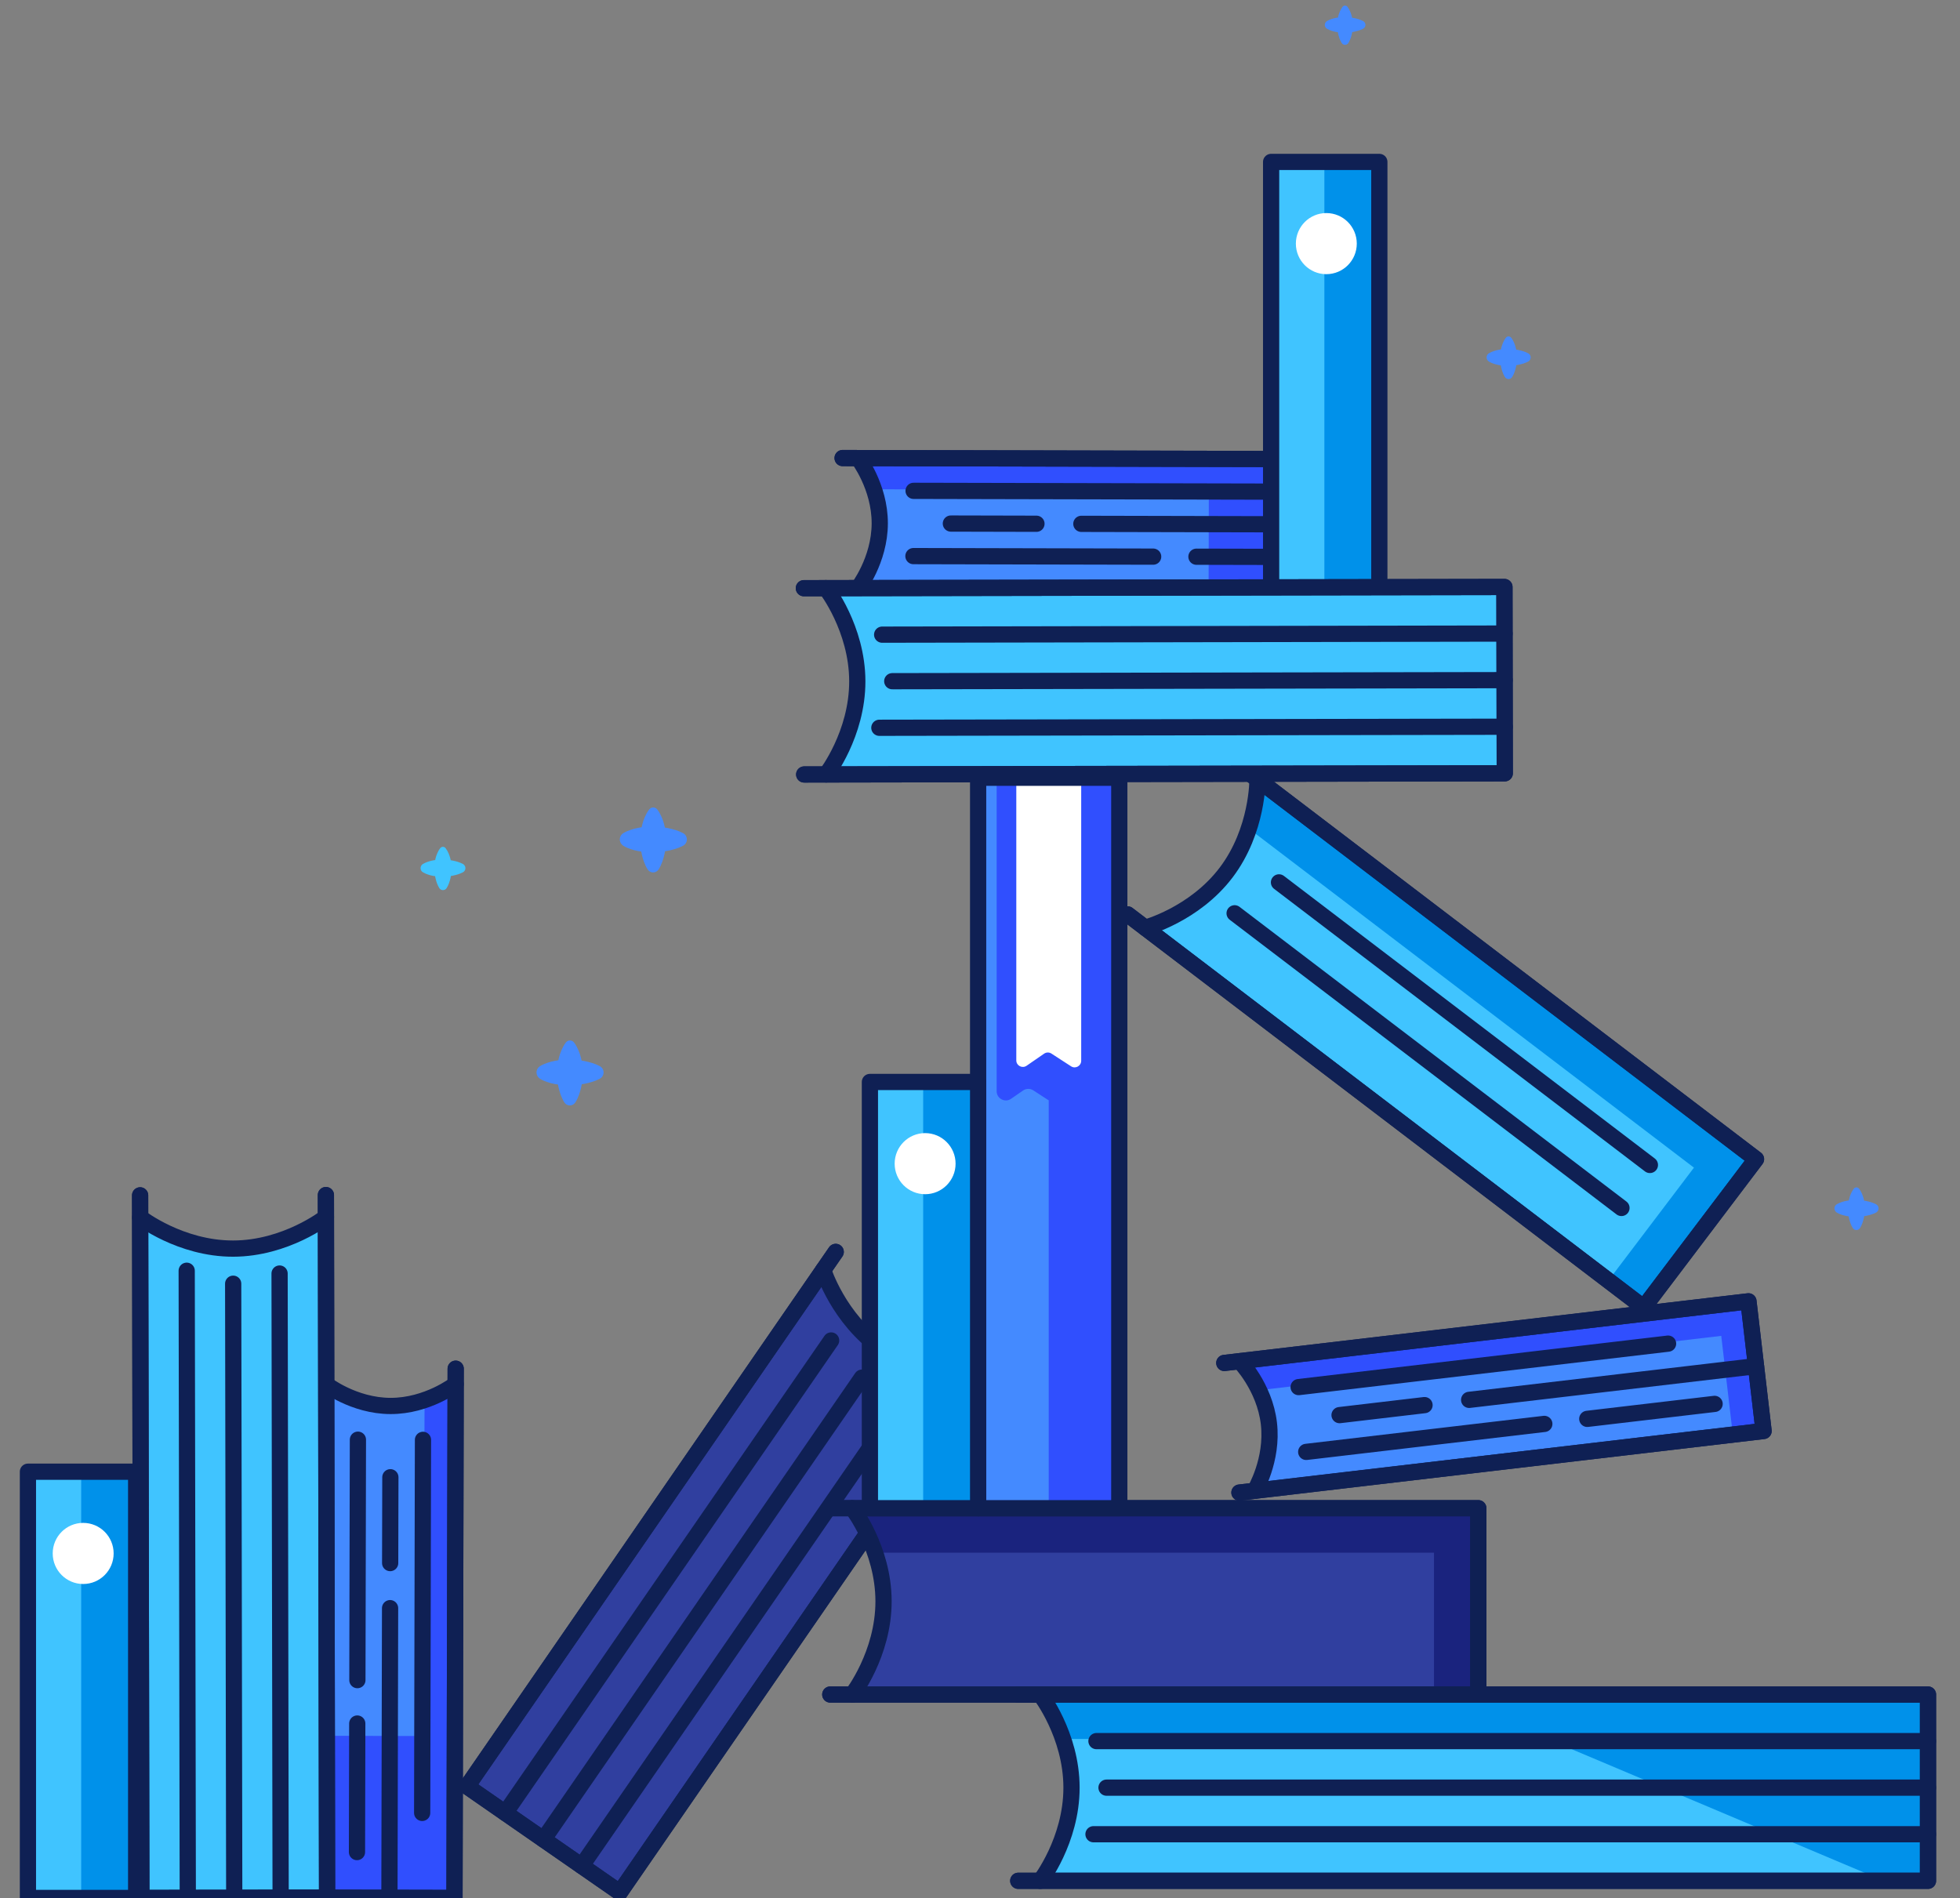 <svg width="348" height="337" viewBox="0 0 348 337" fill="none" xmlns="http://www.w3.org/2000/svg">
<rect x="0" y="0" width="348" height="337" fill="#808080" stroke="none"/>
<g clip-path="url(#clip0)">
<path d="M173.358 244.214C173.358 244.214 164.349 244.72 156.642 239.382C148.936 234.036 146.235 225.397 146.235 225.397L82.929 317.186L110.052 336.003L173.358 244.214Z" fill="#303F9F"/>
<path d="M108.058 325.03L164.587 243.065C169.455 244.438 173.359 244.221 173.359 244.221L110.053 336.01L82.93 317.193L87.402 310.706L108.058 325.03Z" fill="#303F9F"/>
<path d="M173.287 244.322C173.287 244.322 164.277 244.828 156.571 239.49C148.864 234.145 146.164 225.505 146.164 225.505" stroke="#0F2054" stroke-width="2.881" stroke-miterlimit="10" stroke-linecap="round" stroke-linejoin="round"/>
<path d="M148.382 222.283L82.929 317.193L110.052 336.01L175.505 241.1" stroke="#0F2054" stroke-width="2.881" stroke-miterlimit="10" stroke-linecap="round" stroke-linejoin="round"/>
<path d="M148.382 222.283L82.929 317.193L110.052 336.01L175.505 241.1" stroke="#0F2054" stroke-width="2.881" stroke-miterlimit="10" stroke-linecap="round" stroke-linejoin="round"/>
<path d="M160.826 247.847L103.267 331.3" stroke="#0F2054" stroke-width="2.881" stroke-miterlimit="10" stroke-linecap="round" stroke-linejoin="round"/>
<path d="M153.033 244.611L96.49 326.598" stroke="#0F2054" stroke-width="2.881" stroke-miterlimit="10" stroke-linecap="round" stroke-linejoin="round"/>
<path d="M147.568 238.009L89.707 321.895" stroke="#0F2054" stroke-width="2.881" stroke-miterlimit="10" stroke-linecap="round" stroke-linejoin="round"/>
<path d="M151.197 267.791C151.197 267.791 156.743 274.935 156.743 284.333C156.743 293.731 151.197 300.875 151.197 300.875H262.476V267.799H151.197V267.791Z" fill="#303F9F"/>
<path d="M254.611 275.688H155.244C153.602 270.892 151.204 267.8 151.204 267.8H262.476V300.877H254.611V275.688Z" fill="#1A237E"/>
<path d="M151.327 267.791C151.327 267.791 156.873 274.935 156.873 284.333C156.873 293.731 151.327 300.875 151.327 300.875" stroke="#0F2054" stroke-width="2.881" stroke-miterlimit="10" stroke-linecap="round" stroke-linejoin="round"/>
<path d="M147.416 300.875H262.476V267.791H147.416" stroke="#0F2054" stroke-width="2.881" stroke-miterlimit="10" stroke-linecap="round" stroke-linejoin="round"/>
<path d="M147.416 300.875H262.476V267.791H147.416" stroke="#0F2054" stroke-width="2.881" stroke-miterlimit="10" stroke-linecap="round" stroke-linejoin="round"/>
<path d="M74.798 154.599C74.553 154.187 74.683 153.653 75.1 153.4C75.395 153.227 75.691 153.104 75.986 153.003C76.281 152.902 76.577 152.829 76.872 152.772C77.001 152.743 77.131 152.728 77.268 152.707C77.29 152.598 77.311 152.483 77.34 152.374C77.419 152.078 77.513 151.782 77.65 151.486C77.779 151.19 77.931 150.894 78.161 150.597C78.19 150.554 78.233 150.518 78.269 150.489C78.536 150.287 78.917 150.337 79.119 150.597C79.342 150.894 79.493 151.19 79.63 151.486C79.76 151.782 79.861 152.078 79.94 152.374C79.976 152.497 79.998 152.62 80.026 152.743C80.156 152.764 80.286 152.786 80.415 152.808C81.006 152.931 81.589 153.089 82.18 153.393C82.331 153.472 82.454 153.595 82.54 153.754C82.756 154.166 82.59 154.679 82.18 154.888C81.589 155.192 81.006 155.35 80.415 155.473C80.293 155.495 80.171 155.517 80.055 155.538C80.034 155.661 80.012 155.791 79.983 155.914C79.918 156.21 79.832 156.506 79.724 156.802C79.616 157.099 79.486 157.395 79.299 157.691C79.241 157.778 79.162 157.864 79.069 157.922C78.708 158.153 78.233 158.052 78.003 157.691C77.815 157.395 77.686 157.099 77.578 156.802C77.47 156.506 77.383 156.21 77.318 155.914C77.297 155.798 77.275 155.69 77.254 155.574C77.131 155.56 77.009 155.538 76.886 155.517C76.591 155.459 76.296 155.387 76.001 155.285C75.705 155.184 75.41 155.069 75.115 154.888C74.985 154.83 74.877 154.729 74.798 154.599Z" fill="#40C4FF"/>
<path d="M110.233 149.723C109.858 149.102 110.06 148.3 110.679 147.925C111.119 147.657 111.565 147.484 112.005 147.332C112.444 147.181 112.89 147.072 113.33 146.986C113.524 146.949 113.726 146.913 113.92 146.884C113.956 146.718 113.992 146.552 114.036 146.386C114.151 145.945 114.302 145.498 114.496 145.057C114.691 144.616 114.921 144.168 115.26 143.728C115.303 143.67 115.361 143.612 115.425 143.562C115.822 143.251 116.398 143.331 116.7 143.728C117.039 144.168 117.269 144.616 117.464 145.057C117.658 145.498 117.809 145.945 117.925 146.386C117.975 146.574 118.011 146.754 118.047 146.942C118.242 146.971 118.436 147 118.623 147.043C119.509 147.231 120.388 147.462 121.274 147.925C121.497 148.04 121.691 148.228 121.814 148.466C122.138 149.088 121.893 149.853 121.274 150.171C120.388 150.633 119.509 150.865 118.623 151.052C118.443 151.089 118.263 151.117 118.076 151.146C118.047 151.334 118.011 151.522 117.968 151.71C117.867 152.15 117.745 152.598 117.579 153.039C117.413 153.48 117.226 153.927 116.938 154.368C116.852 154.505 116.729 154.628 116.585 154.722C116.045 155.069 115.332 154.91 114.986 154.368C114.705 153.927 114.511 153.48 114.345 153.039C114.187 152.598 114.057 152.15 113.956 151.71C113.92 151.544 113.891 151.37 113.863 151.204C113.675 151.175 113.495 151.146 113.308 151.11C112.869 151.031 112.422 150.915 111.983 150.764C111.544 150.612 111.097 150.438 110.658 150.171C110.506 150.063 110.348 149.911 110.233 149.723Z" fill="#448AFF"/>
<path d="M95.446 191.092C95.072 190.471 95.274 189.669 95.893 189.294C96.332 189.026 96.779 188.853 97.218 188.701C97.657 188.55 98.104 188.441 98.543 188.355C98.738 188.318 98.939 188.282 99.134 188.253C99.17 188.087 99.206 187.921 99.249 187.755C99.364 187.314 99.516 186.866 99.71 186.426C99.904 185.985 100.135 185.537 100.473 185.097C100.517 185.039 100.574 184.981 100.639 184.931C101.035 184.62 101.611 184.699 101.914 185.097C102.252 185.537 102.483 185.985 102.677 186.426C102.872 186.866 103.023 187.314 103.138 187.755C103.189 187.943 103.225 188.123 103.261 188.311C103.455 188.34 103.65 188.369 103.837 188.412C104.723 188.6 105.601 188.831 106.487 189.294C106.71 189.409 106.905 189.597 107.027 189.835C107.351 190.457 107.107 191.222 106.487 191.54C105.601 192.002 104.723 192.234 103.837 192.421C103.657 192.457 103.477 192.486 103.289 192.515C103.261 192.703 103.225 192.891 103.181 193.079C103.081 193.519 102.958 193.967 102.793 194.408C102.627 194.848 102.44 195.296 102.152 195.737C102.065 195.874 101.943 195.997 101.799 196.091C101.259 196.438 100.546 196.279 100.2 195.737C99.919 195.296 99.725 194.848 99.559 194.408C99.4 193.967 99.271 193.519 99.17 193.079C99.134 192.913 99.105 192.739 99.076 192.573C98.889 192.544 98.709 192.515 98.522 192.479C98.082 192.4 97.636 192.284 97.197 192.132C96.757 191.981 96.311 191.807 95.871 191.54C95.72 191.439 95.562 191.287 95.446 191.092Z" fill="#448AFF"/>
<path d="M264.068 63.901C263.823 63.497 263.96 62.962 264.363 62.724C264.651 62.55 264.946 62.435 265.234 62.334C265.522 62.233 265.818 62.16 266.106 62.11C266.235 62.081 266.365 62.066 266.495 62.045C266.516 61.936 266.538 61.828 266.567 61.712C266.646 61.423 266.74 61.127 266.869 60.838C266.999 60.549 267.15 60.253 267.373 59.964C267.402 59.928 267.438 59.885 267.481 59.856C267.741 59.654 268.115 59.704 268.317 59.964C268.54 60.253 268.691 60.549 268.821 60.838C268.951 61.127 269.044 61.423 269.123 61.712C269.152 61.835 269.181 61.958 269.203 62.081C269.332 62.102 269.455 62.124 269.584 62.146C270.168 62.269 270.744 62.42 271.327 62.724C271.471 62.803 271.601 62.919 271.68 63.078C271.889 63.482 271.731 63.988 271.327 64.197C270.744 64.501 270.168 64.652 269.584 64.775C269.462 64.797 269.347 64.819 269.224 64.833C269.203 64.956 269.181 65.079 269.152 65.201C269.087 65.49 269.001 65.787 268.9 66.075C268.792 66.364 268.67 66.66 268.482 66.949C268.425 67.036 268.346 67.116 268.252 67.181C267.899 67.412 267.431 67.303 267.2 66.949C267.013 66.66 266.891 66.364 266.783 66.075C266.675 65.787 266.595 65.49 266.531 65.201C266.509 65.093 266.487 64.977 266.466 64.869C266.343 64.855 266.221 64.833 266.099 64.811C265.81 64.754 265.515 64.681 265.227 64.587C264.939 64.486 264.644 64.371 264.356 64.197C264.248 64.125 264.14 64.024 264.068 63.901Z" fill="#448AFF"/>
<path d="M325.833 215.002C325.588 214.597 325.725 214.063 326.128 213.825C326.417 213.651 326.712 213.536 327 213.434C327.288 213.333 327.583 213.261 327.871 213.211C328.001 213.182 328.131 213.167 328.26 213.146C328.282 213.037 328.303 212.929 328.332 212.813C328.412 212.524 328.505 212.228 328.635 211.939C328.764 211.65 328.916 211.354 329.139 211.065C329.168 211.029 329.204 210.986 329.247 210.957C329.506 210.755 329.881 210.805 330.082 211.065C330.306 211.354 330.457 211.65 330.587 211.939C330.716 212.228 330.81 212.524 330.889 212.813C330.918 212.936 330.947 213.059 330.968 213.182C331.098 213.203 331.22 213.225 331.35 213.247C331.933 213.369 332.509 213.521 333.093 213.825C333.237 213.904 333.367 214.02 333.446 214.178C333.655 214.583 333.496 215.089 333.093 215.298C332.509 215.602 331.933 215.753 331.35 215.876C331.228 215.898 331.112 215.919 330.99 215.934C330.968 216.057 330.947 216.179 330.918 216.302C330.853 216.591 330.767 216.887 330.666 217.176C330.558 217.465 330.435 217.761 330.248 218.05C330.19 218.137 330.111 218.216 330.018 218.281C329.665 218.513 329.197 218.404 328.966 218.05C328.779 217.761 328.656 217.465 328.548 217.176C328.44 216.887 328.361 216.591 328.296 216.302C328.275 216.194 328.253 216.078 328.231 215.97C328.109 215.955 327.987 215.934 327.864 215.912C327.576 215.854 327.281 215.782 326.993 215.688C326.705 215.587 326.409 215.471 326.121 215.298C326.013 215.226 325.905 215.125 325.833 215.002Z" fill="#448AFF"/>
<path d="M235.332 4.833C235.109 4.457 235.231 3.973 235.606 3.742C235.872 3.583 236.139 3.475 236.405 3.381C236.672 3.294 236.938 3.222 237.205 3.171C237.327 3.15 237.442 3.128 237.565 3.114C237.587 3.012 237.608 2.911 237.63 2.81C237.702 2.543 237.788 2.276 237.911 2.008C238.033 1.741 238.17 1.474 238.372 1.206C238.4 1.17 238.436 1.134 238.472 1.105C238.717 0.918 239.063 0.968 239.243 1.206C239.452 1.474 239.589 1.741 239.704 2.008C239.826 2.276 239.913 2.543 239.985 2.81C240.014 2.926 240.035 3.034 240.064 3.15C240.179 3.164 240.294 3.186 240.417 3.207C240.95 3.316 241.49 3.46 242.023 3.742C242.16 3.814 242.275 3.923 242.347 4.067C242.542 4.443 242.397 4.905 242.023 5.1C241.49 5.382 240.95 5.519 240.417 5.635C240.309 5.656 240.194 5.671 240.086 5.692C240.064 5.808 240.05 5.916 240.021 6.032C239.963 6.299 239.884 6.566 239.79 6.834C239.689 7.101 239.574 7.368 239.401 7.635C239.351 7.715 239.279 7.794 239.193 7.845C238.868 8.054 238.429 7.96 238.22 7.635C238.047 7.368 237.932 7.101 237.831 6.834C237.738 6.566 237.659 6.299 237.601 6.032C237.579 5.931 237.558 5.83 237.543 5.728C237.428 5.714 237.32 5.692 237.205 5.671C236.938 5.62 236.672 5.555 236.405 5.461C236.139 5.367 235.872 5.266 235.606 5.1C235.498 5.042 235.397 4.948 235.332 4.833Z" fill="#448AFF"/>
<path d="M184.572 300.875C184.572 300.875 190.118 308.019 190.118 317.417C190.118 326.814 184.572 333.958 184.572 333.958H342.319V300.882H184.572V300.875Z" fill="#40C4FF"/>
<path d="M274.749 308.763H188.62C186.977 303.967 184.579 300.875 184.579 300.875H342.319V333.951H334.454L274.749 308.763Z" fill="#0091EA"/>
<path d="M184.702 300.875C184.702 300.875 190.248 308.019 190.248 317.417C190.248 326.814 184.702 333.958 184.702 333.958" stroke="#0F2054" stroke-width="2.881" stroke-miterlimit="10" stroke-linecap="round" stroke-linejoin="round"/>
<path d="M180.791 333.951H342.319V300.875H180.791" stroke="#0F2054" stroke-width="2.881" stroke-miterlimit="10" stroke-linecap="round" stroke-linejoin="round"/>
<path d="M180.791 333.951H342.319V300.875H180.791" stroke="#0F2054" stroke-width="2.881" stroke-miterlimit="10" stroke-linecap="round" stroke-linejoin="round"/>
<path d="M194.677 309.146H342.319" stroke="#0F2054" stroke-width="2.881" stroke-miterlimit="10" stroke-linecap="round" stroke-linejoin="round"/>
<path d="M196.463 317.41H342.319" stroke="#0F2054" stroke-width="2.881" stroke-miterlimit="10" stroke-linecap="round" stroke-linejoin="round"/>
<path d="M194.151 325.68H342.319" stroke="#0F2054" stroke-width="2.881" stroke-miterlimit="10" stroke-linecap="round" stroke-linejoin="round"/>
<path d="M220.005 241.694C220.005 241.694 224.441 246.209 225.205 252.746C225.968 259.284 222.691 264.708 222.691 264.708L313.127 254.083L310.434 231.069L220.005 241.694Z" fill="#448AFF"/>
<path d="M305.61 237.193L223.463 246.85C221.929 243.65 220.006 241.693 220.006 241.693L310.443 231.06L313.136 254.074L307.663 254.717L305.61 237.193Z" fill="#304FFE"/>
<path d="M220.093 241.686C220.093 241.686 224.53 246.2 225.293 252.737C226.057 259.275 222.78 264.7 222.78 264.7" stroke="#0F2054" stroke-width="2.881" stroke-miterlimit="10" stroke-linecap="round" stroke-linejoin="round"/>
<path d="M220.062 265.017L313.127 254.081L310.441 231.06L217.376 242.003" stroke="#0F2054" stroke-width="2.881" stroke-miterlimit="10" stroke-linecap="round" stroke-linejoin="round"/>
<path d="M220.062 265.017L313.127 254.081L310.441 231.06L217.376 242.003" stroke="#0F2054" stroke-width="2.881" stroke-miterlimit="10" stroke-linecap="round" stroke-linejoin="round"/>
<path d="M230.573 246.287L296.169 238.572" stroke="#0F2054" stroke-width="2.881" stroke-miterlimit="10" stroke-linecap="round" stroke-linejoin="round"/>
<path d="M260.849 248.555L311.782 242.567" stroke="#0F2054" stroke-width="2.881" stroke-miterlimit="10" stroke-linecap="round" stroke-linejoin="round"/>
<path d="M237.839 251.264L252.927 249.487" stroke="#0F2054" stroke-width="2.881" stroke-miterlimit="10" stroke-linecap="round" stroke-linejoin="round"/>
<path d="M281.822 251.929L304.43 249.27" stroke="#0F2054" stroke-width="2.881" stroke-miterlimit="10" stroke-linecap="round" stroke-linejoin="round"/>
<path d="M231.919 257.794L274.195 252.824" stroke="#0F2054" stroke-width="2.881" stroke-miterlimit="10" stroke-linecap="round" stroke-linejoin="round"/>
<path d="M152.256 81.34C152.256 81.34 156.13 86.353 156.116 92.934C156.102 99.514 152.205 104.513 152.205 104.513L243.254 104.715L243.304 81.542L152.256 81.34Z" fill="#448AFF"/>
<path d="M214.631 87.053L155.07 86.873C153.925 83.514 152.247 81.34 152.247 81.34L243.296 81.542L243.245 104.715L214.588 104.701L214.631 87.053Z" fill="#304FFE"/>
<path d="M152.342 81.338C152.342 81.338 156.217 86.352 156.203 92.932C156.188 99.513 152.292 104.511 152.292 104.511" stroke="#0F2054" stroke-width="2.881" stroke-miterlimit="10" stroke-linecap="round" stroke-linejoin="round"/>
<path d="M149.554 104.504L243.26 104.714L243.303 81.541L149.604 81.331" stroke="#0F2054" stroke-width="2.881" stroke-miterlimit="10" stroke-linecap="round" stroke-linejoin="round"/>
<path d="M149.554 104.504L243.26 104.714L243.303 81.541L149.604 81.331" stroke="#0F2054" stroke-width="2.881" stroke-miterlimit="10" stroke-linecap="round" stroke-linejoin="round"/>
<path d="M162.209 87.153L228.252 87.297" stroke="#0F2054" stroke-width="2.881" stroke-miterlimit="10" stroke-linecap="round" stroke-linejoin="round"/>
<path d="M191.996 93.012L243.282 93.127" stroke="#0F2054" stroke-width="2.881" stroke-miterlimit="10" stroke-linecap="round" stroke-linejoin="round"/>
<path d="M168.828 92.961L184.024 92.997" stroke="#0F2054" stroke-width="2.881" stroke-miterlimit="10" stroke-linecap="round" stroke-linejoin="round"/>
<path d="M212.43 98.848L235.188 98.899" stroke="#0F2054" stroke-width="2.881" stroke-miterlimit="10" stroke-linecap="round" stroke-linejoin="round"/>
<path d="M162.18 98.74L204.744 98.834" stroke="#0F2054" stroke-width="2.881" stroke-miterlimit="10" stroke-linecap="round" stroke-linejoin="round"/>
<path d="M173.668 138.094H198.731V267.791H173.668V138.094Z" fill="#448AFF"/>
<path d="M186.199 138.094H198.731V267.791H186.199V138.094Z" fill="#304FFE"/>
<path d="M176.958 138.094V193.751C176.958 195.065 178.435 195.845 179.515 195.101L181.647 193.628C182.187 193.252 182.907 193.245 183.462 193.599L185.961 195.224C187.048 195.932 188.482 195.145 188.482 193.852V138.094" fill="#304FFE"/>
<path d="M182.267 189.236L185.385 187.083C185.774 186.816 186.286 186.809 186.682 187.069L190.168 189.33C190.945 189.835 191.968 189.272 191.968 188.347V139.271C191.968 138.628 191.449 138.101 190.801 138.101H181.611C180.97 138.101 180.445 138.621 180.445 139.271V188.275C180.438 189.214 181.489 189.763 182.267 189.236Z" fill="white"/>
<path d="M173.668 138.094H198.731V267.791H173.668V138.094Z" stroke="#0F2054" stroke-width="2.881" stroke-miterlimit="10" stroke-linecap="round" stroke-linejoin="round"/>
<path d="M154.453 192.111H173.668V267.791H154.453V192.111Z" fill="#40C4FF"/>
<path d="M163.91 192.111H173.668V267.791H163.91V192.111Z" fill="#0091EA"/>
<path d="M154.453 192.111H173.668V267.791H154.453V192.111Z" stroke="#0F2054" stroke-width="2.881" stroke-miterlimit="10" stroke-linecap="round" stroke-linejoin="round"/>
<path d="M164.255 212.04C161.268 212.04 158.847 209.612 158.847 206.616C158.847 203.619 161.268 201.191 164.255 201.191C167.242 201.191 169.664 203.619 169.664 206.616C169.664 209.612 167.242 212.04 164.255 212.04Z" fill="white"/>
<path d="M225.689 28.752H244.904V104.432H225.689V28.752Z" fill="#40C4FF"/>
<path d="M235.145 28.752H244.904V104.432H235.145V28.752Z" fill="#0091EA"/>
<path d="M225.689 28.752H244.904V104.432H225.689V28.752Z" stroke="#0F2054" stroke-width="2.881" stroke-miterlimit="10" stroke-linecap="round" stroke-linejoin="round"/>
<path d="M235.491 48.681C232.504 48.681 230.082 46.252 230.082 43.256C230.082 40.26 232.504 37.831 235.491 37.831C238.478 37.831 240.899 40.26 240.899 43.256C240.899 46.252 238.478 48.681 235.491 48.681Z" fill="white"/>
<path d="M223.168 138.31C223.168 138.31 223.276 147.361 217.608 154.845C211.939 162.329 203.218 164.655 203.218 164.655L291.839 232.158L311.789 205.814L223.168 138.31Z" fill="#40C4FF"/>
<path d="M300.763 207.324L221.627 147.044C223.211 142.233 223.168 138.31 223.168 138.31L311.782 205.814L291.832 232.158L285.566 227.383L300.763 207.324Z" fill="#0091EA"/>
<path d="M223.267 138.382C223.267 138.382 223.375 147.433 217.707 154.917C212.039 162.4 203.318 164.726 203.318 164.726" stroke="#0F2054" stroke-width="2.881" stroke-miterlimit="10" stroke-linecap="round" stroke-linejoin="round"/>
<path d="M200.207 162.357L291.839 232.158L311.782 205.814L220.157 136.013" stroke="#0F2054" stroke-width="2.881" stroke-miterlimit="10" stroke-linecap="round" stroke-linejoin="round"/>
<path d="M200.207 162.357L291.839 232.158L311.782 205.814L220.157 136.013" stroke="#0F2054" stroke-width="2.881" stroke-miterlimit="10" stroke-linecap="round" stroke-linejoin="round"/>
<path d="M227.085 156.672L292.94 206.847" stroke="#0F2054" stroke-width="2.881" stroke-miterlimit="10" stroke-linecap="round" stroke-linejoin="round"/>
<path d="M219.207 162.162L287.893 214.482" stroke="#0F2054" stroke-width="2.881" stroke-miterlimit="10" stroke-linecap="round" stroke-linejoin="round"/>
<path d="M146.51 104.432C146.51 104.432 152.07 111.569 152.084 120.959C152.099 130.357 146.567 137.508 146.567 137.508L267.173 137.299L267.115 104.222L146.51 104.432Z" fill="#40C4FF"/>
<path d="M146.639 104.431C146.639 104.431 152.199 111.568 152.214 120.959C152.228 130.356 146.697 137.508 146.697 137.508" stroke="#0F2054" stroke-width="2.881" stroke-miterlimit="10" stroke-linecap="round" stroke-linejoin="round"/>
<path d="M142.786 137.515L267.173 137.306L267.115 104.222L142.729 104.439" stroke="#0F2054" stroke-width="2.881" stroke-miterlimit="10" stroke-linecap="round" stroke-linejoin="round"/>
<path d="M142.786 137.515L267.173 137.306L267.115 104.222L142.729 104.439" stroke="#0F2054" stroke-width="2.881" stroke-miterlimit="10" stroke-linecap="round" stroke-linejoin="round"/>
<path d="M156.628 112.688L267.129 112.493" stroke="#0F2054" stroke-width="2.881" stroke-miterlimit="10" stroke-linecap="round" stroke-linejoin="round"/>
<path d="M158.421 120.952L267.144 120.764" stroke="#0F2054" stroke-width="2.881" stroke-miterlimit="10" stroke-linecap="round" stroke-linejoin="round"/>
<path d="M156.131 129.222L267.158 129.035" stroke="#0F2054" stroke-width="2.881" stroke-miterlimit="10" stroke-linecap="round" stroke-linejoin="round"/>
<path d="M80.898 245.673C80.898 245.673 75.9 249.56 69.338 249.545C62.777 249.531 57.794 245.623 57.794 245.623L57.592 336.942L80.696 336.993L80.898 245.673Z" fill="#448AFF"/>
<path d="M75.201 308.243L75.381 248.505C78.73 247.357 80.898 245.673 80.898 245.673L80.696 336.993L57.592 336.942L57.606 308.2L75.201 308.243Z" fill="#304FFE"/>
<path d="M80.898 245.767C80.898 245.767 75.9 249.653 69.338 249.639C62.777 249.625 57.794 245.717 57.794 245.717" stroke="#0F2054" stroke-width="2.881" stroke-miterlimit="10" stroke-linecap="round" stroke-linejoin="round"/>
<path d="M57.801 242.971L57.593 336.949L80.697 337L80.906 243.022" stroke="#0F2054" stroke-width="2.881" stroke-miterlimit="10" stroke-linecap="round" stroke-linejoin="round"/>
<path d="M57.801 242.971L57.593 336.949L80.697 337L80.906 243.022" stroke="#0F2054" stroke-width="2.881" stroke-miterlimit="10" stroke-linecap="round" stroke-linejoin="round"/>
<path d="M75.1 255.656L74.956 321.895" stroke="#0F2054" stroke-width="2.881" stroke-miterlimit="10" stroke-linecap="round" stroke-linejoin="round"/>
<path d="M69.259 285.539L69.144 336.971" stroke="#0F2054" stroke-width="2.881" stroke-miterlimit="10" stroke-linecap="round" stroke-linejoin="round"/>
<path d="M69.31 262.294L69.274 277.536" stroke="#0F2054" stroke-width="2.881" stroke-miterlimit="10" stroke-linecap="round" stroke-linejoin="round"/>
<path d="M63.433 306.025L63.383 328.851" stroke="#0F2054" stroke-width="2.881" stroke-miterlimit="10" stroke-linecap="round" stroke-linejoin="round"/>
<path d="M63.548 255.627L63.455 298.318" stroke="#0F2054" stroke-width="2.881" stroke-miterlimit="10" stroke-linecap="round" stroke-linejoin="round"/>
<path d="M57.872 215.978C57.872 215.978 50.756 221.554 41.393 221.569C32.023 221.583 24.893 216.035 24.893 216.035L25.102 337L58.081 336.942L57.872 215.978Z" fill="#40C4FF"/>
<path d="M57.872 216.108C57.872 216.108 50.756 221.684 41.394 221.699C32.024 221.713 24.894 216.166 24.894 216.166" stroke="#0F2054" stroke-width="2.881" stroke-miterlimit="10" stroke-linecap="round" stroke-linejoin="round"/>
<path d="M24.88 212.243L25.096 337L58.074 336.942L57.865 212.192" stroke="#0F2054" stroke-width="2.881" stroke-miterlimit="10" stroke-linecap="round" stroke-linejoin="round"/>
<path d="M24.88 212.243L25.096 337L58.074 336.942L57.865 212.192" stroke="#0F2054" stroke-width="2.881" stroke-miterlimit="10" stroke-linecap="round" stroke-linejoin="round"/>
<path d="M49.64 226.126L49.827 336.956" stroke="#0F2054" stroke-width="2.881" stroke-miterlimit="10" stroke-linecap="round" stroke-linejoin="round"/>
<path d="M41.4 227.932L41.588 336.971" stroke="#0F2054" stroke-width="2.881" stroke-miterlimit="10" stroke-linecap="round" stroke-linejoin="round"/>
<path d="M33.148 225.628L33.342 336.985" stroke="#0F2054" stroke-width="2.881" stroke-miterlimit="10" stroke-linecap="round" stroke-linejoin="round"/>
<path d="M4.959 261.312H24.174V336.992H4.959V261.312Z" fill="#40C4FF"/>
<path d="M14.415 261.312H24.174V336.992H14.415V261.312Z" fill="#0091EA"/>
<path d="M4.959 261.312H24.174V336.992H4.959V261.312Z" stroke="#0F2054" stroke-width="2.881" stroke-miterlimit="10" stroke-linecap="round" stroke-linejoin="round"/>
<path d="M14.768 281.249C11.781 281.249 9.359 278.82 9.359 275.824C9.359 272.828 11.781 270.399 14.768 270.399C17.755 270.399 20.177 272.828 20.177 275.824C20.177 278.82 17.755 281.249 14.768 281.249Z" fill="white"/>
</g>
<defs>
<clipPath id="clip0">
<rect width="348" height="337" fill="white"/>
</clipPath>
</defs>
</svg>
